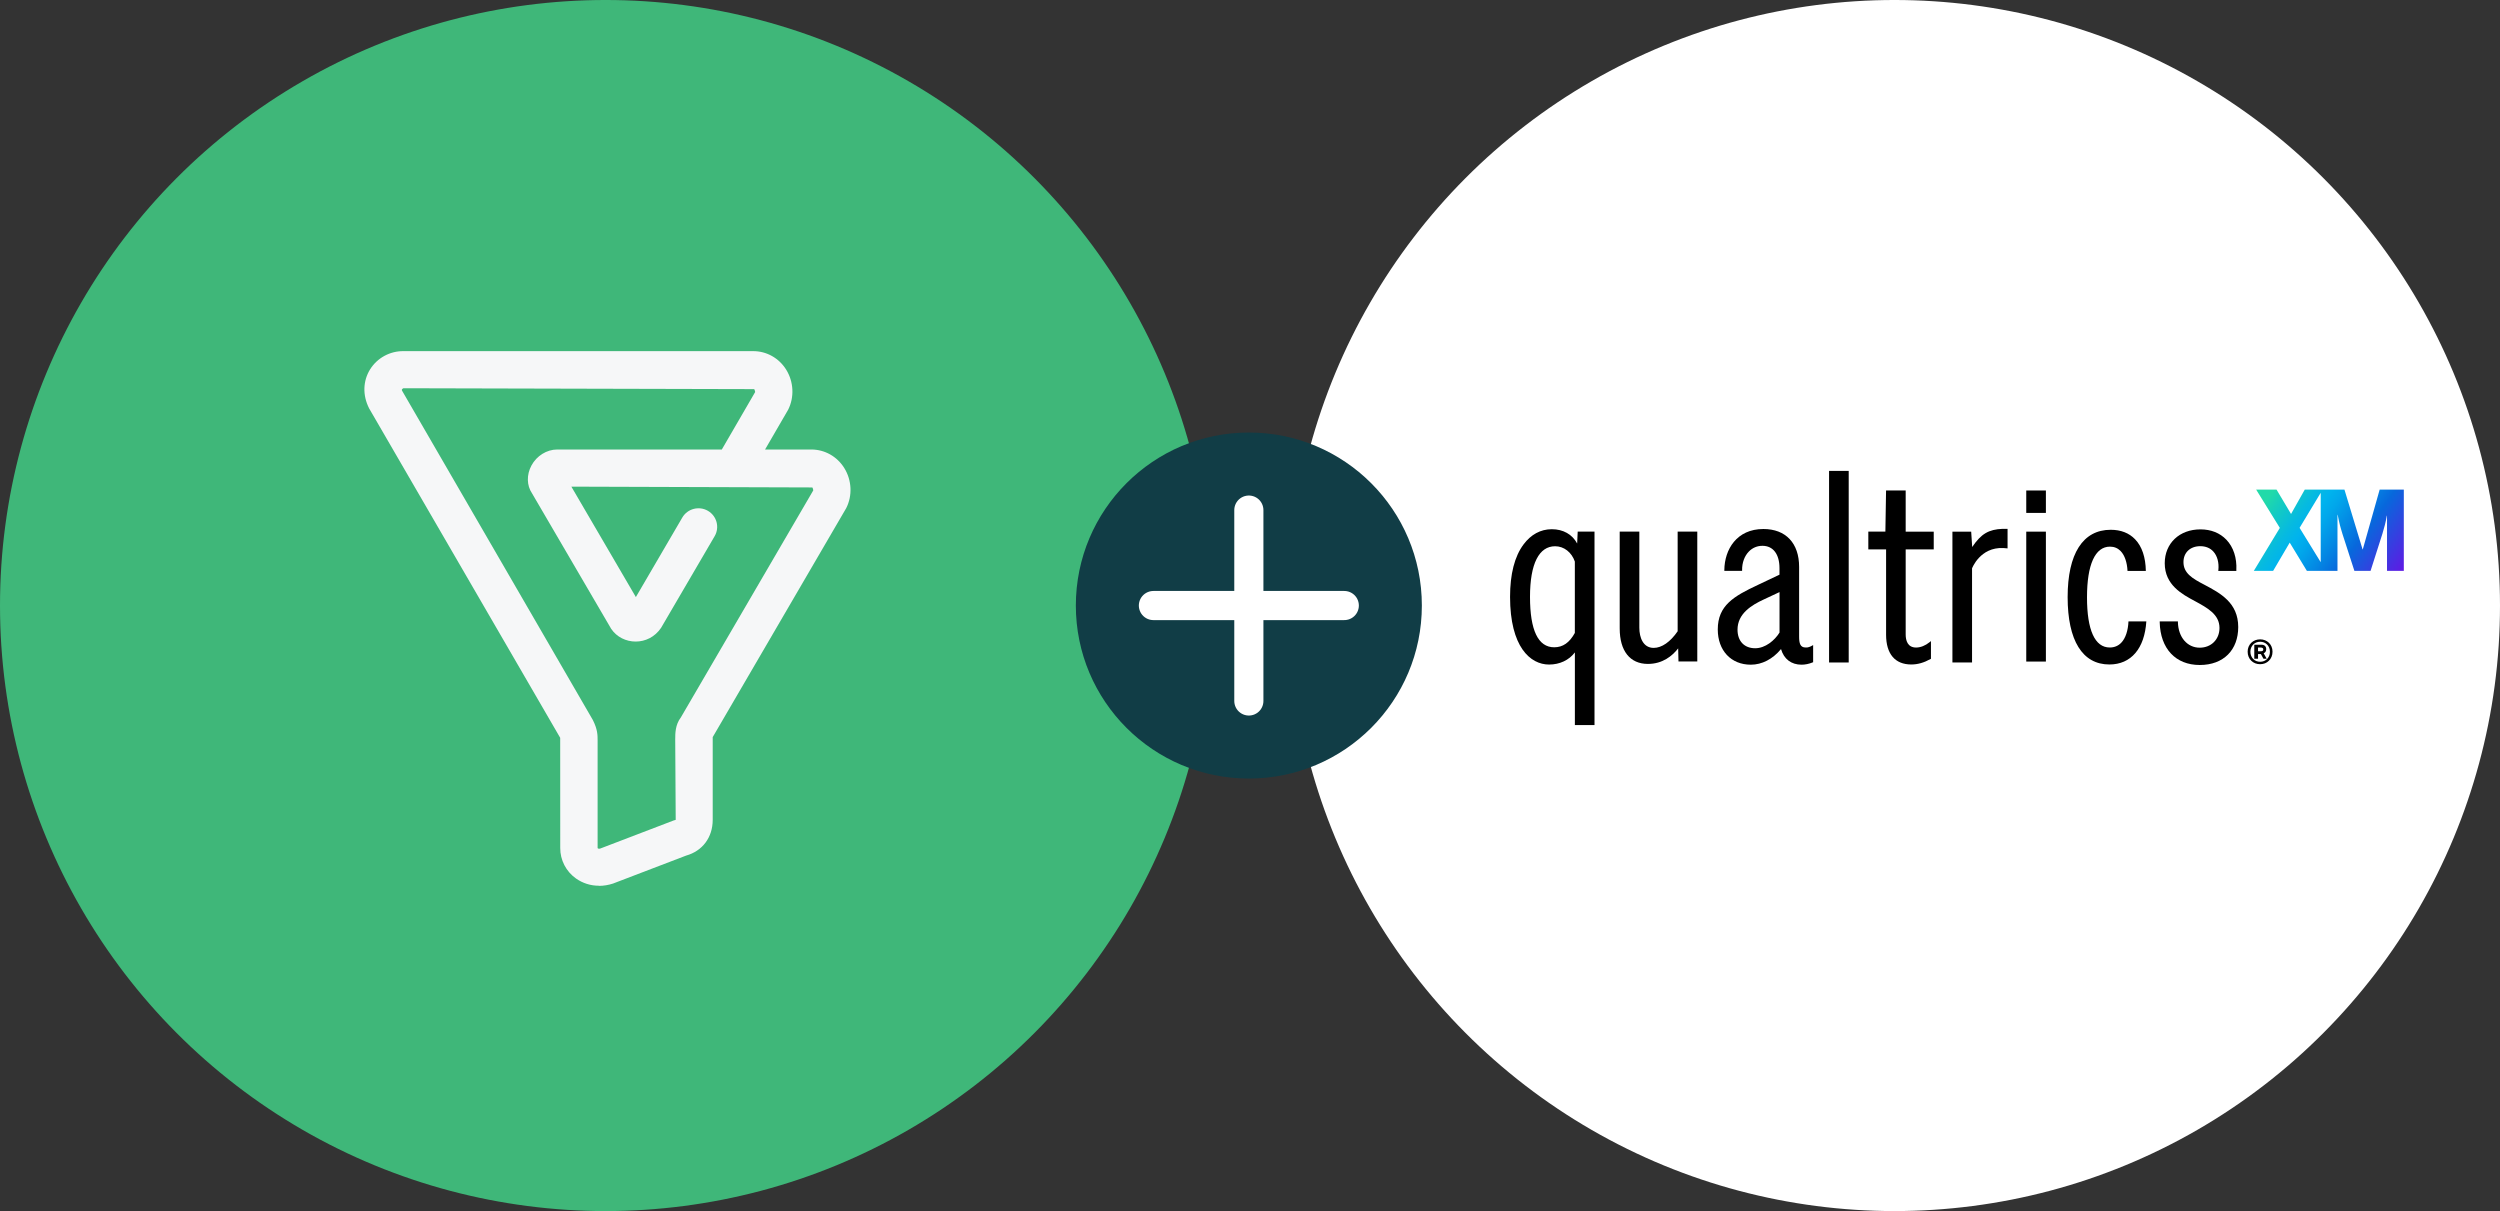 <?xml version="1.0" encoding="utf-8"?>
<!-- Generator: Adobe Illustrator 27.9.6, SVG Export Plug-In . SVG Version: 9.03 Build 54986)  -->
<svg version="1.1" id="Layer_1" xmlns="http://www.w3.org/2000/svg" xmlns:xlink="http://www.w3.org/1999/xlink" x="0px" y="0px"
	 width="360px" height="174.395px" viewBox="0 0 360 174.395" style="enable-background:new 0 0 360 174.395;" xml:space="preserve"
	>
<rect x="0" y="0" width="360" height="174.395" fill="#333333" stroke="none"/>
<style type="text/css">
	.st0{fill:#3FB779;}
	.st1{fill:#FFFFFF;}
	.st2{fill:#113D46;}
	.st3{fill:none;stroke:#FFFFFF;stroke-width:4.196;stroke-linecap:round;stroke-miterlimit:10;}
	.st4{fill:#F6F7F8;}
	.st5{fill:url(#SVGID_1_);}
</style>
<circle class="st0" cx="87.197" cy="87.197" r="87.197"/>
<circle class="st1" cx="272.803" cy="87.197" r="87.197"/>
<g>
	<circle class="st2" cx="179.834" cy="87.197" r="24.913"/>
	<g>
		<line class="st3" x1="179.834" y1="73.454" x2="179.834" y2="100.94"/>
		<line class="st3" x1="193.577" y1="87.197" x2="166.091" y2="87.197"/>
	</g>
</g>
<path class="st4" d="M86.249,127.545c-1.185,0.006-2.345-0.359-3.311-1.047c-1.429-1.01-2.275-2.65-2.264-4.393l-0.006-15.859
	l-27.516-47.44c-0.969-1.912-0.884-3.962,0.144-5.622c1.036-1.65,2.86-2.644,4.817-2.62h50.349c1.933,0,3.704,0.996,4.745,2.662
	c1.086,1.747,1.197,3.959,0.29,5.767l-3.329,5.737h6.66c1.931,0,3.702,0.996,4.742,2.661c1.086,1.735,1.202,3.962,0.292,5.769
	l-19.233,32.985v11.909c0,2.527-1.461,4.485-3.826,5.151l-10.527,4.027c-0.678,0.222-1.359,0.332-2.024,0.332L86.249,127.545z
	 M58.111,55.895c-0.264,0.136-0.284,0.226-0.212,0.367l27.471,47.419c0.687,1.355,0.687,2.173,0.687,2.965v15.472
	c0.015,0.053,0.144,0.147,0.388,0.07l10.545-4.034c0.103-0.037,0.207-0.07,0.312-0.095l-0.07-11.576c0-0.858,0-2.116,0.807-3.167
	l19.072-32.701c-0.013-0.147-0.057-0.292-0.131-0.422l-34.704-0.116l9.288,15.903l6.688-11.455c0.746-1.276,2.393-1.711,3.68-0.97
	c1.285,0.743,1.723,2.376,0.979,3.653L95.2,90.402c-1.795,2.69-5.578,2.549-7.194,0.143L76.601,71.022
	c-0.742-1.095-0.803-2.642-0.07-3.995c0.752-1.395,2.21-2.299,3.711-2.299h23.699l4.799-8.27c0.011-0.037-0.041-0.275-0.131-0.424
	l-50.504-0.128L58.111,55.895z M81.178,68.187l0.083,0.145L81.178,68.187z"/>
<g id="QXM_RGB">
	<g id="QXM_RGB-2">
		<g id="QXM_RGB-3">
			<g id="RGB_qualtrics_XM">
				<g>
					<g>
						<g>
							<path d="M260.019,93.24c-0.786,0-0.946-0.581-0.946-1.583V81.63c0-3.413-1.922-5.453-5.145-5.453
								c-3.849,0-5.597,2.965-5.623,5.905v0.123h2.559v-0.123c-0.015-1.048,0.344-2.025,0.982-2.673
								c0.524-0.535,1.197-0.812,1.948-0.812c1.537,0,2.452,1.203,2.452,3.222v0.935l-3.089,1.465
								c-3.5,1.639-5.797,2.971-5.797,6.424c0,3.032,1.912,5.073,4.754,5.073c1.614,0,3.15-0.797,4.353-2.251
								c0.411,1.434,1.475,2.251,2.955,2.251c0.519,0,1.074-0.113,1.598-0.329l0.072-0.031V92.89l-0.175,0.098
								C260.667,93.127,260.359,93.265,260.019,93.24L260.019,93.24z M256.252,85.258v5.828c-0.694,1.131-2.045,2.261-3.505,2.261
								c-1.573,0-2.544-1.028-2.544-2.678c0-2.302,2.015-3.531,3.772-4.343l2.282-1.069H256.252z"/>
							<path d="M274.42,70.631h-2.827l-0.098,5.921h-2.457v2.559h2.559v12.294c0,2.76,1.29,4.281,3.628,4.281
								c0.92,0,1.824-0.257,2.77-0.786l0.062-0.036v-2.549l-0.195,0.159c-0.606,0.493-1.295,0.771-1.943,0.771
								c-1.239,0-1.501-1.033-1.501-1.896V79.116h4.04v-2.559h-4.04v-5.921V70.631z"/>
							<path d="M241.584,90.901c-1.064,1.547-2.292,2.395-3.454,2.395c-1.521,0-2.066-1.496-2.066-2.894V76.552h-2.827V90.49
								c0,3.248,1.48,5.114,4.06,5.114c2.123,0,3.515-1.156,4.358-2.236l0.046,1.886h2.708V76.547h-2.827v14.349V90.901z"/>
							<path d="M227.106,78.258c-0.704-1.311-2.01-2.051-3.644-2.051s-3.017,0.776-4.07,2.189c-1.29,1.727-1.943,4.271-1.943,7.555
								c0,7.185,2.899,9.744,5.617,9.744c1.537,0,2.868-0.632,3.716-1.747v10.464h2.827V76.552h-2.421l-0.077,1.706L227.106,78.258z
								 M226.777,80.874v10.269c-0.776,1.408-1.722,2.066-2.971,2.066c-2.313,0-3.485-2.441-3.485-7.262s1.321-7.288,3.618-7.288
								c1.269,0,2.385,0.869,2.842,2.215L226.777,80.874z"/>
							<rect x="263.386" y="67.81" width="2.827" height="27.588"/>
							<rect x="291.781" y="76.557" width="2.827" height="18.708"/>
							<rect x="291.781" y="70.631" width="2.827" height="3.228"/>
							<path d="M317.442,84.21l-0.015-0.01l0,0c-1.763-0.91-3.007-1.675-3.007-3.258c0-1.372,0.971-2.292,2.421-2.292
								c0.776,0,1.429,0.267,1.886,0.776c0.565,0.622,0.827,1.588,0.72,2.652l-0.015,0.134h2.601v-0.113
								c0.092-1.763-0.421-3.32-1.434-4.379c-0.93-0.976-2.22-1.49-3.731-1.49c-3.027,0-5.145,2.004-5.145,4.877
								c0,3.13,2.508,4.471,4.338,5.448c1.824,0.992,3.546,1.922,3.546,3.875c0,1.645-1.197,2.837-2.847,2.837
								c-1.794,0-3.089-1.511-3.14-3.67v-0.118h-2.621v0.123c0.087,3.798,2.292,6.157,5.761,6.157s5.545-2.195,5.545-5.463
								c0-3.51-2.58-4.877-4.857-6.085L317.442,84.21z"/>
							<path d="M306.5,89.478c-0.057,1.331-0.421,2.431-1.038,3.073c-0.437,0.457-0.997,0.689-1.655,0.689
								c-2.143,0-3.279-2.498-3.279-7.226c0-4.728,1.172-7.298,3.305-7.298c0.612,0,1.131,0.216,1.542,0.642
								c0.576,0.596,0.925,1.614,0.987,2.852h2.637c-0.031-1.958-0.555-3.526-1.547-4.554c-0.874-0.91-2.056-1.367-3.515-1.367
								c-3.999,0-6.198,3.443-6.198,9.698c0,6.255,2.133,9.698,6.013,9.698c3.12,0,5.073-2.308,5.319-6.208h-2.575H306.5z"/>
						</g>
						<path d="M326.246,93.841c0.057-0.103,0.087-0.226,0.087-0.365c0-0.2-0.062-0.355-0.18-0.468
							c-0.123-0.113-0.298-0.17-0.529-0.17h-1.007v2.02h0.54v-0.673h0.411l0.365,0.673h0.468l-0.432-0.786
							c0.123-0.051,0.216-0.128,0.272-0.231H326.246z M325.814,93.728c-0.067,0.036-0.159,0.057-0.288,0.057h-0.37v-0.54h0.37
							c0.123,0,0.221,0.021,0.288,0.067c0.067,0.041,0.098,0.118,0.098,0.216S325.881,93.692,325.814,93.728z"/>
						<path d="M327.104,93.121c-0.092-0.216-0.216-0.406-0.38-0.56c-0.159-0.154-0.349-0.278-0.565-0.365s-0.452-0.128-0.704-0.128
							s-0.488,0.046-0.704,0.128c-0.216,0.087-0.406,0.211-0.57,0.365c-0.159,0.154-0.288,0.344-0.38,0.56
							c-0.092,0.216-0.139,0.457-0.139,0.725s0.046,0.509,0.139,0.73c0.092,0.221,0.216,0.411,0.38,0.57
							c0.164,0.159,0.349,0.283,0.57,0.37c0.216,0.087,0.452,0.128,0.704,0.128s0.488-0.041,0.704-0.128
							c0.216-0.087,0.406-0.211,0.565-0.37c0.159-0.159,0.288-0.349,0.38-0.57c0.092-0.221,0.139-0.463,0.139-0.73
							S327.197,93.337,327.104,93.121z M326.76,94.437c-0.072,0.175-0.175,0.329-0.298,0.457s-0.272,0.226-0.447,0.298
							c-0.175,0.067-0.355,0.103-0.55,0.103c-0.195,0-0.38-0.036-0.555-0.103s-0.324-0.17-0.447-0.298
							c-0.128-0.128-0.226-0.283-0.298-0.457c-0.072-0.175-0.108-0.37-0.108-0.586c0-0.216,0.036-0.406,0.108-0.581
							c0.072-0.175,0.175-0.329,0.298-0.457c0.123-0.128,0.272-0.226,0.447-0.298c0.17-0.067,0.355-0.103,0.555-0.103
							c0.2,0,0.375,0.036,0.55,0.103c0.17,0.067,0.319,0.17,0.447,0.298s0.226,0.283,0.298,0.457
							c0.072,0.175,0.108,0.37,0.108,0.581C326.868,94.062,326.832,94.262,326.76,94.437z"/>
					</g>
					
						<linearGradient id="SVGID_1_" gradientUnits="userSpaceOnUse" x1="327.409" y1="106.759" x2="345.068" y2="93.988" gradientTransform="matrix(1 0 0 -1 0 177.368)">
						<stop  offset="0" style="stop-color:#21DAA9"/>
						<stop  offset="0.07" style="stop-color:#17CFBB"/>
						<stop  offset="0.23" style="stop-color:#06BAE0"/>
						<stop  offset="0.31" style="stop-color:#00B3EE"/>
						<stop  offset="0.39" style="stop-color:#01A6EB"/>
						<stop  offset="0.53" style="stop-color:#0486E3"/>
						<stop  offset="0.65" style="stop-color:#0768DC"/>
						<stop  offset="1" style="stop-color:#5F1AE4"/>
					</linearGradient>
					<path class="st5" d="M342.672,70.498l-2.431,8.614h-0.031l-2.611-8.614h-5.71l-1.979,3.515l-2.092-3.515h-2.935l3.413,5.52
						l-3.747,6.188h2.78l2.39-4.07l2.472,4.07h4.405v-8.074h0.031c0.062,0.339,0.118,0.627,0.175,0.869
						c0.051,0.242,0.108,0.463,0.159,0.668c0.051,0.206,0.108,0.401,0.164,0.586c0.057,0.185,0.118,0.385,0.18,0.606l1.727,5.345
						h2.328l1.706-5.345c0.123-0.432,0.242-0.843,0.349-1.244c0.108-0.401,0.2-0.848,0.283-1.352h0.031v7.94h2.421V70.498h-3.485
						H342.672z M331.139,76.012l3.043-5.047v9.991l-3.043-4.949V76.012z"/>
				</g>
			</g>
			<path d="M283.995,78.772l-0.144-2.215h-2.703v18.841h2.827V81.846c0,0,1.146-3.084,4.502-2.929
				c0.298,0.015,0.427,0.036,0.612,0.051v-2.816h-0.709C286.385,76.233,285.29,76.855,283.995,78.772z"/>
		</g>
	</g>
</g>
</svg>

